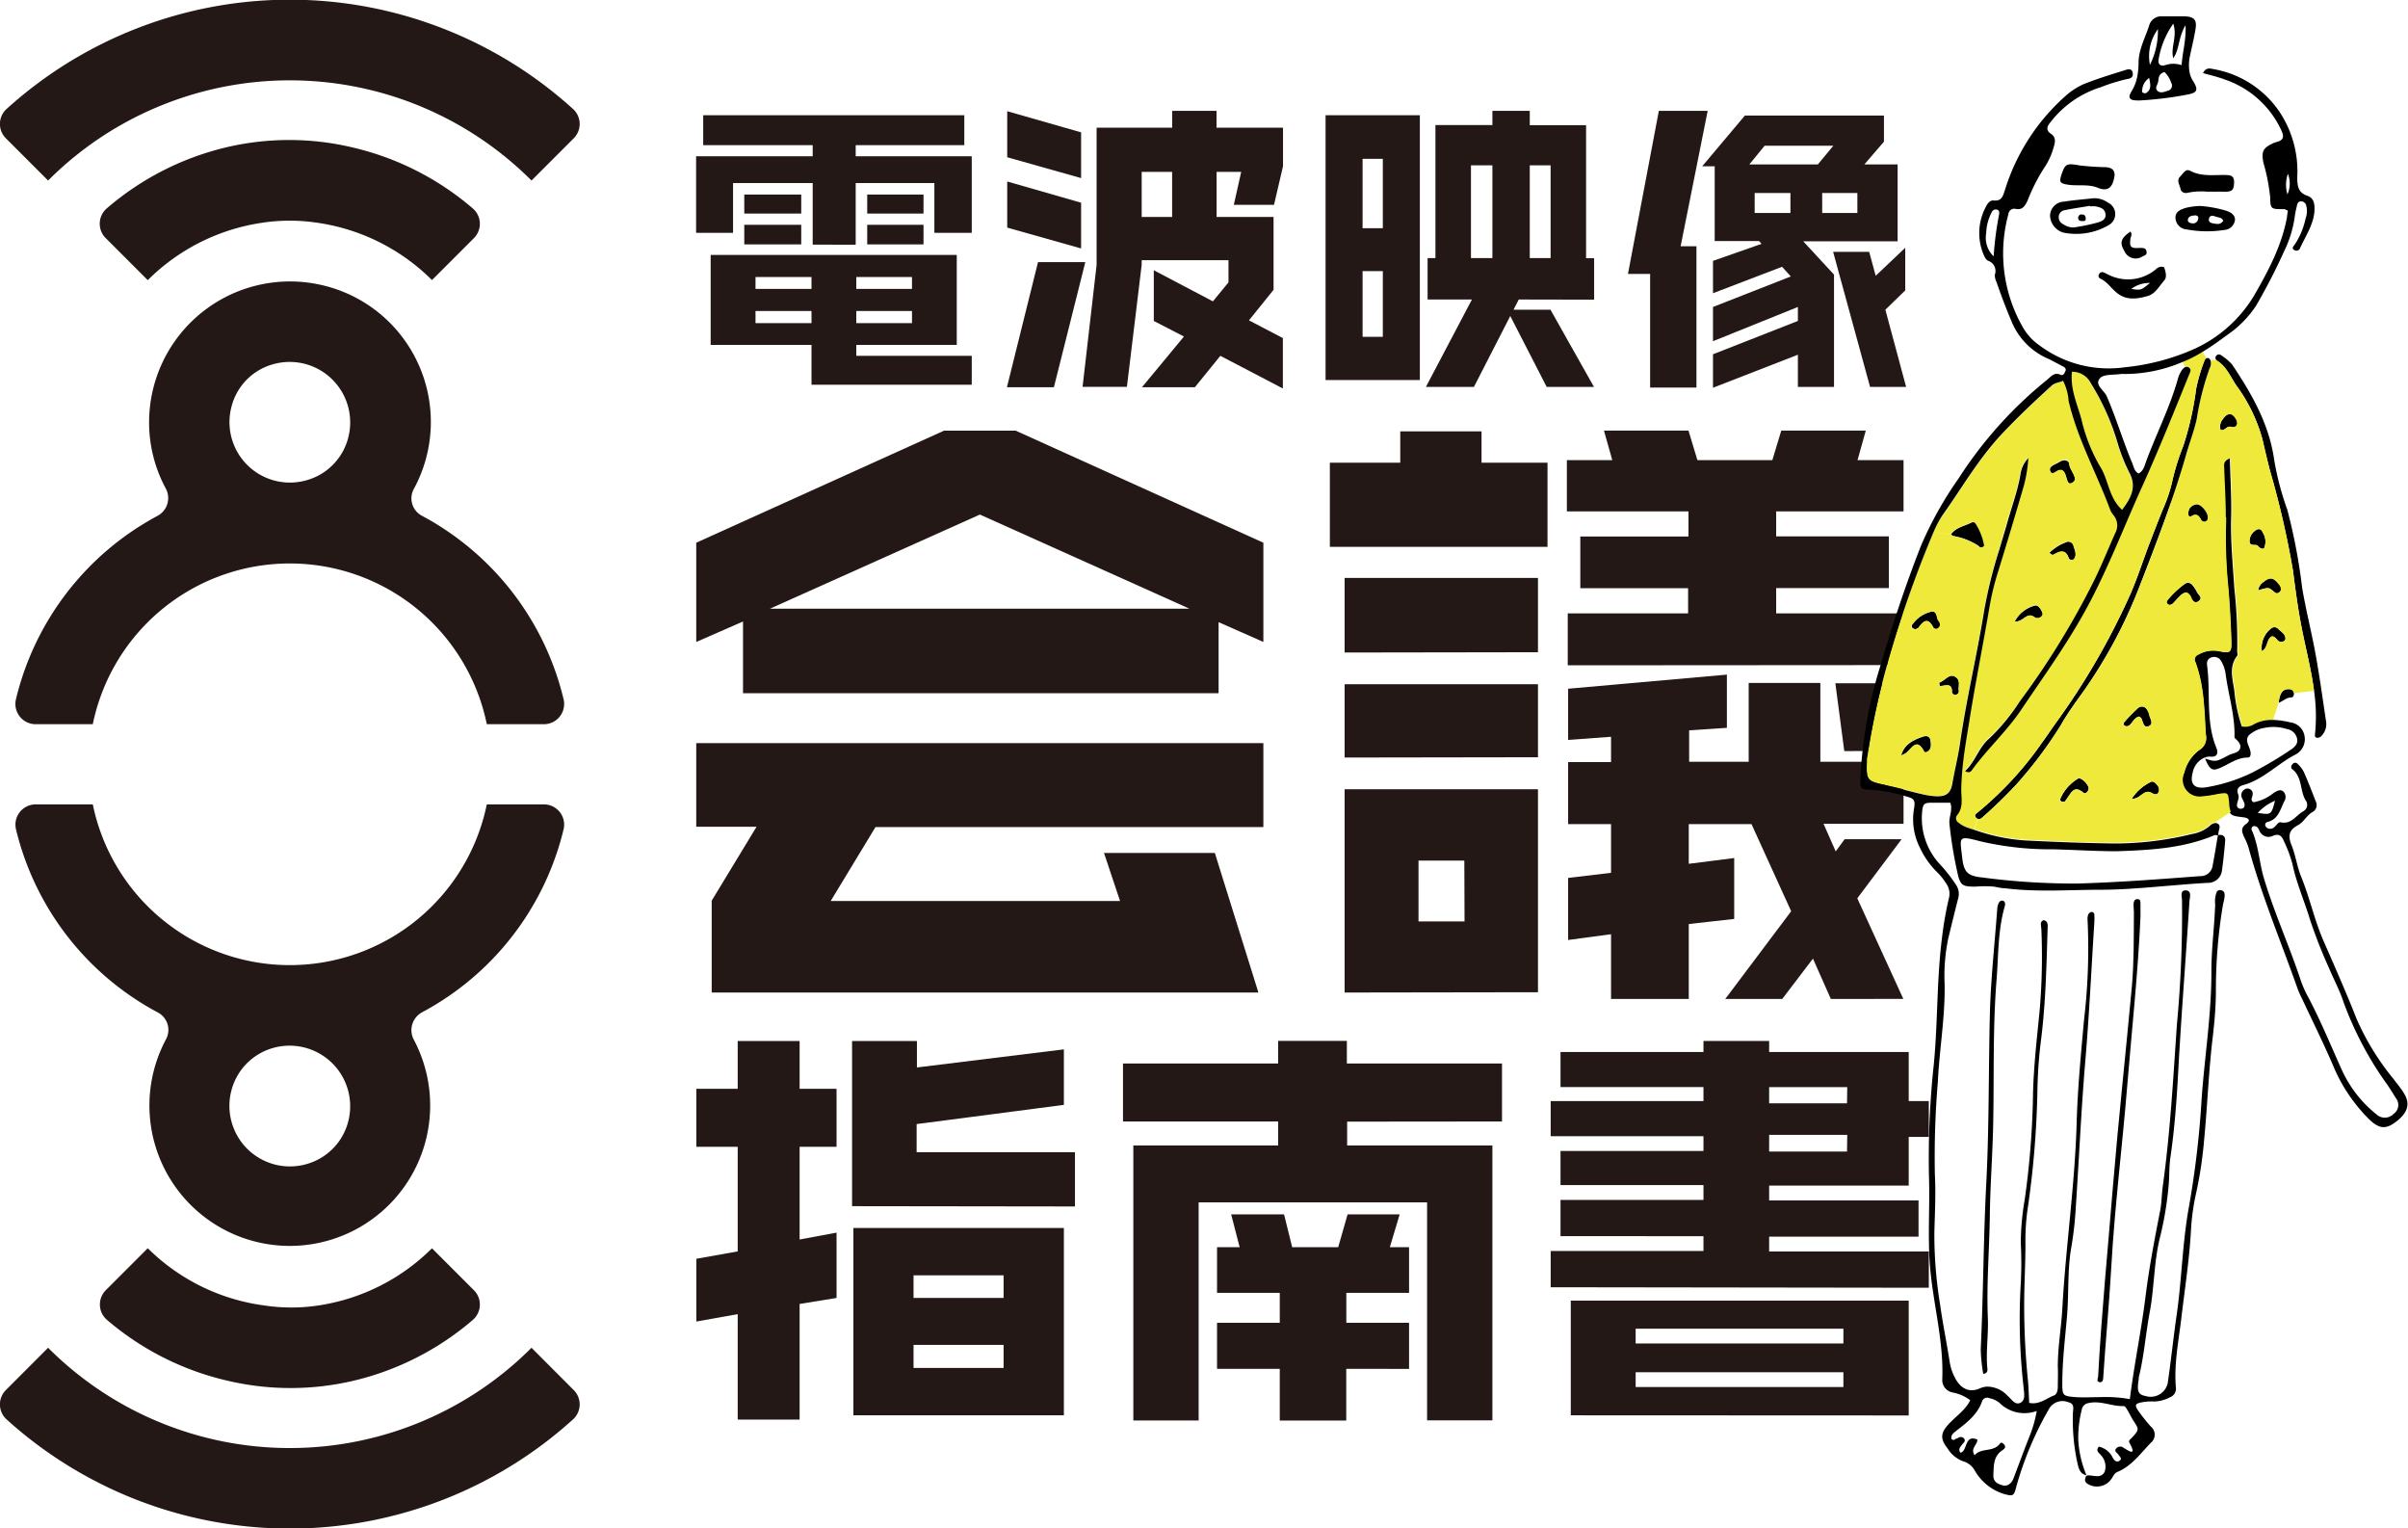 <svg xmlns="http://www.w3.org/2000/svg" viewBox="0 0 325.93 206.82"><defs><style>.cls-1{fill:#231815;}.cls-2{fill:#eee93a;}</style></defs><g id="レイヤー_2" data-name="レイヤー 2"><g id="イラスト"><path class="cls-1" d="M35.31,30.17a24.87,24.87,0,0,1,7.41-.06A27.54,27.54,0,0,1,58.47,37.9l5.69-5.69a2.74,2.74,0,0,0-.16-4A38.23,38.23,0,0,0,47.92,20a37.1,37.1,0,0,0-17.56,0A38.33,38.33,0,0,0,14.45,28.2a2.74,2.74,0,0,0-.16,4L20,37.91A27.55,27.55,0,0,1,35.31,30.17Z"/><path class="cls-1" d="M21.22,14.52a46.25,46.25,0,0,1,50.72,9.91l5.72-5.72a2.74,2.74,0,0,0-.14-4,57.08,57.08,0,0,0-76.59,0,2.74,2.74,0,0,0-.14,4l5.72,5.72A46.1,46.1,0,0,1,21.22,14.52Z"/><path class="cls-1" d="M4.83,98h7.73a27.22,27.22,0,0,1,53.33,0h7.73a2.74,2.74,0,0,0,2.67-3.35A38.23,38.23,0,0,0,57.1,69.79,2.66,2.66,0,0,1,56,66.19a19,19,0,0,0-13.2-27.77A19.07,19.07,0,0,0,20.18,57.15a18.85,18.85,0,0,0,2.23,8.9,2.73,2.73,0,0,1-1.06,3.74A38.26,38.26,0,0,0,2.16,94.62,2.74,2.74,0,0,0,4.83,98ZM37,49.28A8.19,8.19,0,0,1,47.1,59.36,8.05,8.05,0,0,1,41.45,65,8.18,8.18,0,0,1,31.36,54.93,8,8,0,0,1,37,49.28Z"/><path class="cls-1" d="M43.14,176.65a24.54,24.54,0,0,1-7.41,0A27.48,27.48,0,0,1,20,168.91l-5.69,5.69a2.74,2.74,0,0,0,.16,4,38.25,38.25,0,0,0,16.08,8.18,37.23,37.23,0,0,0,17.56,0A38.29,38.29,0,0,0,64,178.61a2.74,2.74,0,0,0,.16-4l-5.69-5.69A27.55,27.55,0,0,1,43.14,176.65Z"/><path class="cls-1" d="M57.23,192.3a46.22,46.22,0,0,1-50.72-9.92L.79,188.11a2.74,2.74,0,0,0,.14,4,57.12,57.12,0,0,0,76.59,0,2.74,2.74,0,0,0,.14-4l-5.72-5.73A46.13,46.13,0,0,1,57.23,192.3Z"/><path class="cls-1" d="M73.62,108.85H65.89a27.22,27.22,0,0,1-53.33,0H4.83a2.74,2.74,0,0,0-2.67,3.35A38.21,38.21,0,0,0,21.35,137a2.67,2.67,0,0,1,1.14,3.6,19,19,0,1,0,33.55.15A2.75,2.75,0,0,1,57.1,137,38.21,38.21,0,0,0,76.29,112.2,2.74,2.74,0,0,0,73.62,108.85ZM41.44,157.54a8.19,8.19,0,0,1-10.09-10.08A8.09,8.09,0,0,1,37,141.8a8.2,8.2,0,0,1,10.1,10.09A8.07,8.07,0,0,1,41.44,157.54Z"/><path class="cls-1" d="M126.47,31.51V24.77H115.82v8.34H110V24.77H99.22v6.74h-5V21.15H110V19.64H95.18V15.59h35.34v4.05h-14.7v1.51h15.71V31.51ZM109.84,52.06V46.67H96.19V34.5H129.5V46.67H115.9v1.48h15.63v3.91Zm-9.1-23.16V26.33h7.71V28.9Zm0,4.17V30.42h7.71v2.65Zm9.1,4.42h-7.58v1.6h7.58Zm0,4.59h-7.58v1.65h7.58Zm13.6-4.59H115.9v1.6h7.54Zm0,4.59H115.9v1.65h7.54ZM117.38,28.9V26.33H125V28.9Zm0,4.17V30.42H125v2.65Z"/><path class="cls-1" d="M142.65,52.4h-6.36l4.21-16.93h6.4Zm-6.32-31.12V15.05l10,2.86V24.1Zm0,9.52V24.56l10,2.87v6.19Zm28.85,17.35-3.45,4.25h-7.16l5.68-6.86-4.08-2.11V36.57l8,4.21,2.11-2.57v-3H154.53v.63l-2,16.51h-6l1.9-16.51V17.28h10.23V15h6v2.28h9V22.5l-1.22,5.22H167l1-4.46h-3.33v6.1h7.71v9.86l-3.33,4.13,4.59,2.4v6.82Zm-6.53-24.89h-4.12v6.1h4.12Z"/><path class="cls-1" d="M179.42,51.43V15.59h12.76V51.43Zm7.75-29.94h-2.74v9.39h2.74Zm0,15.2h-2.74v8.89h2.74Zm18.4,3.84-.71,1.38h5l5.89,10.45h-6.4l-4.93-9.6-4.92,9.6H193l6.23-11.83h-6V34.92h1.06v-18H202V15h5.06v1.94h7.62v18h1.09v5.61ZM202,22.37h-2.9V34.92H202Zm7.88,0h-2.82V34.92h2.82Z"/><path class="cls-1" d="M227.48,33.32h2.14V52.44h-6.27V37.07h-3L224.53,15h6.61Zm16.59-.67,4.17,4.51v15.2h-4.89V48l-11.49,4.47V47.94l11.49-4.51V41.54l-11.49,4.63V41.54l10.53-4.13-1.18-1.31-9.35,3.58V35.3L238.43,33l-.34-.38h-6V22.5h-1.69l5.77-6.86H255v3.53l-2.65,3.08h4.5v10.4Zm-5.22-12.93-2.07,2.53h9.27l2.1-2.53Zm3.49,6.4H237.5v2.7h4.84Zm9.06,0h-4.76v2.7h4.76Zm1.72,26.24-5-18.28H253l.88,3.24,4-3.79V39.3l-2.69,2.61L258,52.36Z"/><path class="cls-1" d="M164.94,84.19v9.62H100.57V84.1l-6.33,2.77V73.44l33.53-15.16h9.71L171,73.44V86.87ZM118.5,111.92l-6.06,10H151.6l-2.17-6.5h15l5.9,18.89h-74V121.88l6.07-10H94.24V100.56H171v11.36Zm14.13-42.29L104.21,82.37H161Z"/><path class="cls-1" d="M180,74V62.61h9.53V58.37h11v4.24h8.93V74Zm2,14.3V78.21h26.17V88.26Zm0,14.21V92.59h26.17v9.88Zm0,31.8V106.8h26.17v27.47Zm16.2-17.85H192v8.23h6.23Zm14-26.43V83h16.29V79.6H213.9v-7h14.64V69.2H212.08V62.27h6.15l-1.13-4h11.44l1.21,4h10.14l1.21-4h11.44l-1.12,4h6.23V69.2H240.41v3.38h15.25v7H240.41V83h17.24v7Zm35.61,45.15-2.42-5.46-4.16,5.46h-7.71l8.92-11.87-5.37-11.79h-8.49v5.37l6.15-.78v8.24l-6.15.69v10.14H218.06v-8.76l-5.81.78v-8.4l5.81-.69v-6.59h-5.81v-8.4h5.81V99.7l-5.81.43V93.2l21.49-1.91v7.2l-5.11.34v4.25h8.06V92.42h9.7v10.66h11.26v8.4H246.82l1.65,3.73,1.21-1.65h7.71l-6,8,6.23,13.61Zm1.82-33.54-1.21-9.18h7.1L257,101.6Z"/><path class="cls-1" d="M108.23,176.45V192.1H99.85V177.83l-5.6,1v-8.49l5.6-1V155.19h-5.6v-7.85h5.6v-6.47h8.38v6.47h5v7.85h-5v12.54l5-.93v8.84Zm7.1-13.23V140.87h8.78v3.58L144,142v7.51l-19.93,2.6v3.81h21.43v7.34Zm.18,28.3V166.17H144v25.35Zm20.33-18.94H123.65v3.06h12.19Zm0,9.41H123.65v3.12h12.19Z"/><path class="cls-1" d="M182.34,151.78V155H202v37.2h-8.84V162.7H162.24v29.52H153.4V155H173v-3.24H152v-7.85h21v-3.06h9.3v3.06h21v7.85Zm-.12,33.45v7h-9v-7h-8.49V179h8.49v-4.05h-8.49v-6.18h3.06l-1.15-4.44h7.16l1.1,4.44h6.23l1.27-4.44h7.05l-1.33,4.44h2.6v6.18h-8.49V179h8.49v6.24Z"/><path class="cls-1" d="M209.89,174.19v-4.91h20.68v-2H211.22v-4.91h19.35v-2H211.22v-4.62h19.35v-2H209.89V149h20.68v-1.9H211.22v-4.74h19.35v-1.5h8.89v1.5h18.89V149h2.72v4.85h-2.72v6.59H239.46v2h20.22v4.91H239.46v2h21.61v4.91Zm2.72,17.33V176h45.74v15.54Zm36.9-11.72H221.39v2h28.12Zm0,5.89H221.39v2h28.12Zm.52-38.58H239.46v2.19H250Zm0,6.46H239.46v2.26H250Z"/><path d="M310.5,93.81c0,.27-.11.56-.38.57-.64,0-1.08.49-1.68.72.13-1.35.57-1.89,1.4-1.84A.62.62,0,0,1,310.5,93.81Z"/><path d="M307.57,79.88c-.54-.41-.57-.38-1.91,0a1.62,1.62,0,0,1,.7-1.12c.84-.68,1.29-.65,2,.16.28.32.71.7.23,1.16S307.89,80.13,307.57,79.88Z"/><path d="M307.52,86.13c-.8.39-.5,1.57-1.37,2A3.34,3.34,0,0,1,307.46,85a.7.7,0,0,1,.89.07c.37.41,1,.7,1,1.33,0,.34-.39.49-.73.45S308.05,86.14,307.52,86.13Z"/><path d="M305.21,71.84c.42-.36.85-.33,1.06.22a2.28,2.28,0,0,1,.17,2.16c-.41.12-.63-.16-.85-.37s-1,.13-1.1-.52A1.69,1.69,0,0,1,305.21,71.84Z"/><path d="M302,57.76c-.66-.17-.82.61-1.43.41a1.5,1.5,0,0,1,.28-1.41c.65-1,1.32-1,1.86.05C303,57.43,302.74,57.93,302,57.76Z"/><path d="M300,48.73a.43.43,0,0,1,0-.62.48.48,0,0,1,.69,0,6.47,6.47,0,0,1,1.47,1.27c2.67,4,5,8.07,5.67,12.93A39.37,39.37,0,0,0,309.6,69a77.33,77.33,0,0,1,2,10.53c.52,3.08,1.3,6.1,1.85,9.17s.95,6,1.41,9.06a2.32,2.32,0,0,1-.76,1.94.78.78,0,0,1-.54.13.29.29,0,0,1-.22-.25.47.47,0,0,1,0-.2,23.88,23.88,0,0,0-.12-5.86c-.39-3-1.16-5.85-1.72-8.78-.49-2.5-.81-5-1.14-7.53a120.83,120.83,0,0,0-3.11-13.51q-.54-2.08-1-4.17a22.14,22.14,0,0,0-3.54-7.33c-.79-1.16-1.32-2.55-2.6-3.36A.27.27,0,0,1,300,48.73Z"/><path d="M300.18,113V113h-.06a0,0,0,0,0,0,0Z"/><path class="cls-2" d="M309.33,86.41c0-.63-.61-.92-1-1.33a.7.7,0,0,0-.89-.07,3.34,3.34,0,0,0-1.31,3.08c.87-.39.57-1.57,1.37-2,.53,0,.62.65,1.08.73S309.33,86.75,309.33,86.41Zm-1-7.47c-.68-.81-1.13-.84-2-.16a1.62,1.62,0,0,0-.7,1.12c1.34-.4,1.37-.43,1.91,0,.32.25.61.57,1,.22S308.61,79.26,308.33,78.94Zm-3.84-5.61c.09.65.79.21,1.1.52s.44.49.85.37a2.28,2.28,0,0,0-.17-2.16c-.21-.55-.64-.58-1.06-.22A1.69,1.69,0,0,0,304.49,73.33Zm-1.8-16.52c-.54-1-1.21-1-1.86-.05a1.5,1.5,0,0,0-.28,1.41c.61.2.77-.58,1.43-.41S303,57.43,302.69,56.81ZM298.83,70c0-.67-.86-1.74-1.45-1.75a1.25,1.25,0,0,0-1.11.75l-2.47-.88c.78-2.25,1.52-4.52,2.17-6.82.45-1.56,1-3.08,1.39-4.68a37.47,37.47,0,0,1,1.73-6.8,1.43,1.43,0,0,0,.13-1.09l.8,0a.27.27,0,0,0,.08.07c1.28.81,1.81,2.2,2.6,3.36a22.14,22.14,0,0,1,3.54,7.33q.48,2.09,1,4.17a120.83,120.83,0,0,1,3.11,13.51c.33,2.51.65,5,1.14,7.53.56,2.93,1.33,5.83,1.72,8.78l-2.73.33a.62.62,0,0,0-.66-.55c-.83-.05-1.27.49-1.4,1.84l-.76,2.35a5.21,5.21,0,0,0-2.4.54,2.24,2.24,0,0,1-1.73.34,21.25,21.25,0,0,1-1-4.75c-.2-1.59-.81-3.29.38-4.81.08-.11,0-.38,0-.57a66.43,66.43,0,0,0-.39-8.58c-.2-3.19-.52-6.36-.43-9.56.07-2.58-.11-5.16-.17-8-1,.4-.78,1-.76,1.46.08,2.16.23,4.32.21,6.48Z"/><path d="M298.77,25.94a8.75,8.75,0,0,0-2.53.12c-.48.15-1,0-1.09-.48s-.59-1.14-.09-1.65.77-1.15,1.4-.81c1.47.77,3,.55,4.54.56.79,0,1.44,0,1.39,1.06s-.29,1.23-1.5,1.2C300.31,25.92,299.73,25.94,298.77,25.94Z"/><path d="M305.6,110c1.82.28,1.82.28,2.33-1.64A6.45,6.45,0,0,0,305.6,110Zm.22,2.4c-.15-.27-.24-.62-.75-.61a.38.38,0,0,0-.29.53c.89,2,1,4.17,1.56,6.23,1.36,4.62,3.33,9,4.89,13.56a15.56,15.56,0,0,0,.94,2.35c1.8,3.32,3.22,6.82,4.77,10.25a16.41,16.41,0,0,0,4.75,6.11,1.64,1.64,0,0,0,2.29-.09,1.46,1.46,0,0,0,.34-2.09c-.38-.6-.75-1.21-1.15-1.8a46.19,46.19,0,0,1-6-11.33c-.5-1.53-1.3-3-1.92-4.48a69.75,69.75,0,0,1-2.56-6.51c-.76-2.54-1.86-5-2.4-7.6a17.87,17.87,0,0,0-1.16-3.1c-.26-.65-.63-1.08-1.47-.72A1.33,1.33,0,0,1,305.82,112.42Zm-7.38-9.9a2.73,2.73,0,0,0-1.64,2c-.43,1.57.16,2.26,1.74,2.05a22.74,22.74,0,0,0,6.3-2,49.53,49.53,0,0,0,5.19-3.08c.55-.35,1.09-.85.87-1.59a1.68,1.68,0,0,0-1.38-1.23,6,6,0,0,0-3.07-.14,4,4,0,0,0-2.07,1c-.53.64,0,1.35.18,2,.12.38.13,1-.3,1-1.55,0-2.67,1-4,1.5-.87.34-1.24,0-1.79-1.36,1.43.46,1.44.47,3.2-.46.51-.28,1.23-.27,1.5-.83s-.22-1.06-.66-1.46c-.1-.09-.06-.36-.06-.55,0-2.81-.87-5.5-1.22-8.26a4.82,4.82,0,0,0-.59-1.64,1.08,1.08,0,0,0-1.36-.47c-.51.18-.6.6-.54,1.1.49,3.7-.23,7.53,1.26,11.14.18.44.33,1.3-.88,1.16A1.53,1.53,0,0,0,298.44,102.52Zm-2.81,2a5.38,5.38,0,0,1,2-3,1.89,1.89,0,0,0,.9-2.11c-.2-3.31-.22-6.64-1.41-9.81a.7.7,0,0,1,.4-1,4,4,0,0,1,2.81-.47c1.53.32,1.71.19,1.66-1.39-.09-2.68-.23-5.34-.49-8a67.9,67.9,0,0,1-.23-8.19c0-.18,0-.37,0-.56,0-2.16-.13-4.32-.21-6.48,0-.49-.23-1.06.76-1.46.06,2.79.24,5.37.17,8-.09,3.2.23,6.37.43,9.56a66.43,66.43,0,0,1,.39,8.58c0,.19.11.46,0,.57-1.19,1.52-.58,3.22-.38,4.81a21.25,21.25,0,0,0,1,4.75,2.24,2.24,0,0,0,1.73-.34,5.21,5.21,0,0,1,2.4-.54,10.72,10.72,0,0,1,2.37.32,2.24,2.24,0,0,1,2,1.88,2.34,2.34,0,0,1-1.22,2.48c-2.42,1.24-4.34,3.37-7.05,4.13-.66.18-1,.55-.71,1.28.18.47-.11.89-.16,1.33a.48.48,0,0,0,.57.59c.4,0,.52-.37.42-.73a4.88,4.88,0,0,0-.32-.7.91.91,0,0,1,.37-1.19.69.69,0,0,1,.74,0c.41.25.38.64.27,1-.06.23-.23.49.18.75a6,6,0,0,0,2.7-1.24c.45-.27.93-.62,1.4-.15a1.1,1.1,0,0,1,.06,1.28c-.54,1.09-.81,2.41-2.23,2.77a.4.4,0,0,0-.3.59.69.69,0,0,0,.66.34c.7,0,.91-1,1.42-.87,1.44.28,2-.91,3-1.48a1,1,0,0,0,.45-1.34c-.94-1.34-.47-3.28-1.93-4.39-.22-.17-.14-.48.07-.69a.44.44,0,0,1,.68,0,4.27,4.27,0,0,1,.83,1.08c.57,1.3,1.09,2.63,1.62,4a1.07,1.07,0,0,1-.38,1.39c-.84.43-1.18,1.34-2,1.79-1.21.66-1.45,1.37-.9,2.74s.75,2.92,1.31,4.29c1.15,2.82,1.78,5.82,3,8.62,1.54,3.52,3.08,7,4.5,10.6a34.69,34.69,0,0,0,5,8.13c.46.63,1,1.24,1.38,1.89.87,1.37.6,2.54-.83,3.71s-2.33,1.24-3.7,0a22.28,22.28,0,0,1-5.09-7.55c-1.29-3-2.74-5.9-4.11-8.84a15.22,15.22,0,0,1-.64-1.43c-2.25-6.37-4.88-12.62-6.66-19.16a9.45,9.45,0,0,0-.61-1.43c-.26-.62-.47-1.15.28-1.7s.29-.84-.41-.92c-1.12-.13-1.55-.21-1.77-.64a3.92,3.92,0,0,1-.22-1.26c-.13-1.37-.15-1.38-1.54-1.16a15.66,15.66,0,0,1-2.13.32A2.27,2.27,0,0,1,295.63,104.57Z"/><path d="M297.9,70.36c-.34-.6-.63-.9-1.32-.48-.26.17-.45-.08-.43-.39a1.21,1.21,0,0,1,.12-.47,1.25,1.25,0,0,1,1.11-.75c.59,0,1.45,1.08,1.45,1.75a.54.54,0,0,1,0,.22A.48.48,0,0,1,297.9,70.36Z"/><path d="M299,29.56c-.15.51.3.64.67.69s.87.2,1.26-.38c-.22-.48-.66-.42-1-.55S299.14,29.06,299,29.56Zm-1.87-.42c-.42.06-.94.05-1,.65,0,.29.3.4.55.43a.71.71,0,0,0,.85-.59C297.61,29.34,297.45,29.16,297.12,29.14ZM296,31.05a1.63,1.63,0,0,1-1.54-1.51c-.06-.94.73-1.19,1.39-1.41a9.35,9.35,0,0,1,1.91-.26,16.28,16.28,0,0,1,3.48.62c.61.18,1.32.56,1.27,1.29a1.55,1.55,0,0,1-1.48,1.34A14.9,14.9,0,0,1,296,31.05Z"/><path d="M293.34,81.25A12.39,12.39,0,0,1,295.73,79a.75.75,0,0,1,1,.16,5,5,0,0,1,.65,1c.19.35.77.7.25,1.15s-.91,0-1.16-.5c-.46-.88-1-.59-1.5-.07-.32.31-.61.66-.94,1a1.35,1.35,0,0,1-.47.18C293.23,81.73,293.17,81.51,293.34,81.25Z"/><path d="M291.24,107.3c-1.08-.61-1.47.85-2.71.8a6.43,6.43,0,0,1,2.46-2.22c.38-.29.73,0,1,.35a.86.86,0,0,1,.14,1.06C291.88,107.6,291.55,107.48,291.24,107.3Z"/><path d="M292.18,8c-.14.72.25,1,.88.82a3.4,3.4,0,0,1,2.23,0c.11-1.8.63-3.36.53-5.41-1,1.65-.8,3.25-1.66,4.47-.4-1.48.58-2.87,0-4.68A11.73,11.73,0,0,0,292.18,8ZM292,12.27c.44.43,1,.13,1.46,0a.72.72,0,0,0,.41-1.09,3.5,3.5,0,0,0-.9-1.43c-.77.21-.78.77-.85,1.26S291.62,11.87,292,12.27Zm-1-3.49a10.25,10.25,0,0,0,1.08-4.84A6.19,6.19,0,0,0,291,8.78Zm-.1,1.77a2.14,2.14,0,0,0-.95,1.91c0,.07.38.21.49.15C291.28,12.13,291.05,11.34,290.9,10.55Zm-2.51,2a5.92,5.92,0,0,0,.9-2.22,9.83,9.83,0,0,0,.17-1.81c0-1.81.9-3.39,1.43-5.05a1.7,1.7,0,0,1,1.76-1.26c1.05,0,2.1,0,3.13,0,1.28.09,1.59.51,1.38,1.79s-.51,2.41-.75,3.62a5.42,5.42,0,0,0,0,2.37,3.53,3.53,0,0,0,.44,1c.77,1.22.52,1.58-.84,1.82a48.49,48.49,0,0,1-6.14.77,4.67,4.67,0,0,1-.84,0C288.38,13.56,288,13.24,288.39,12.6Z"/><path class="cls-2" d="M281.74,56.79c-.57-2.11-1.55-4.14-1.29-6.48A2.8,2.8,0,0,1,283,51.85,32.69,32.69,0,0,1,286.59,60a24.26,24.26,0,0,0,1.59,4c1,1.95.25,3.44-1,5-1.81-1.65-1.8-4.08-3-5.9A22.64,22.64,0,0,1,281.74,56.79Z"/><path d="M287.56,34c-.7-1.15-.52-1.75.81-2.67.25.42.07.65,0,.9-.16,1.21,0,1.4,1.29,1.32.44,0,.79,0,.88.47s-.23.54-.55.68A1.65,1.65,0,0,1,287.56,34Z"/><path d="M287.52,97.73a23.1,23.1,0,0,1,1.89-1.94.78.78,0,0,1,1.19.22,2,2,0,0,1,.31.71c.1.52.65,1.26-.08,1.54s-.75-.63-1-1.08a.78.78,0,0,0-.3-.22c-.69.16-.88.9-1.41,1.25a.59.59,0,0,1-.52,0A.31.31,0,0,1,287.52,97.73Z"/><path d="M291,38.29a4,4,0,0,0-2.52.81C289.8,39.29,289.8,39.28,291,38.29Zm-4.42,1.38c-.82-.63-1.36-1.56-2.35-2a.37.37,0,0,1-.14-.5.47.47,0,0,1,.61-.32c.24.08.46.23.7.33a5.87,5.87,0,0,0,6.52-.84,1,1,0,0,1,1-.18c.2.59.43,1.35,0,1.81-.67.76-1.2,1.8-2.23,2.09C289.28,40.45,287.87,40.68,286.57,39.67Z"/><path d="M287.93,146.9c-.67,8.24-1.71,16.44-2.17,24.7-.28,4.93-.76,9.85-1.08,14.79,0,.29-.06.65-.39.65h-.12c-.47-.11-.2-.51-.18-.79.46-8.58,1.31-17.13,2-25.69.75-9,1.73-18,2.56-27,.3-3.37.26-6.77.28-10.15,0-.32-.06-.65-.05-1s.08-.7.47-.74h.09c.41,0,.37.41.38.68,0,.58,0,1.16,0,1.75C289.38,131.73,288.55,139.31,287.93,146.9Z"/><path d="M282.42,199.8l0,.07-.08,0s0,0,0,0Z"/><path d="M284,25.43c-1.32-.55-2.71-.24-4.05-.43-1.11-.17-1.26-.35-.94-1.32.53-1.57.71-1.6,2.51-1.29a33.9,33.9,0,0,0,3.5.23c.75.05,1.24.35,1.19,1.16C286,25.23,285.41,26,284,25.43Z"/><path d="M281.78,29.91c-.25,0-.5-.1-.49-.41a.46.46,0,0,1,.28-.46.7.7,0,0,1,.33,0c.28,0,.41.23.41.56s-.18.29-.35.32Z"/><path d="M278.87,108.08a6,6,0,0,1,2.39-2.72c.38-.23,1.37.69,1.45,1.3,0,.42-.41.86-.73.6-1.23-1.05-1.62,0-2.17.74a4.1,4.1,0,0,1-.35.47.49.49,0,0,1-.36,0A.3.3,0,0,1,278.87,108.08Z"/><path d="M277.41,74.81a6,6,0,0,1,2.16-1.39.74.74,0,0,1,1.1.44c.15.6.53,1.25.05,1.84a.47.47,0,0,1-.68-.12c-.41-1.25-1.16-1-2-.54C277.86,75.14,277.65,75.08,277.41,74.81Z"/><path d="M279.27,30.34a2.37,2.37,0,0,0,1.46.44c.45-.08.91-.15,1.36-.24.62-.12,1.22-.26,1.83-.43s1.18-.45,1.06-1.18-.71-.87-1.31-1a4,4,0,0,0-.77,0s0-.06,0-.08l-1.47.24c-.65.11-1.3.21-1.95.35a.93.93,0,0,0-.82,1A1,1,0,0,0,279.27,30.34Zm6.14.13a8.74,8.74,0,0,1-6.15,1,2.51,2.51,0,0,1-1.78-2.25,1.94,1.94,0,0,1,1.84-1.93c1.33-.21,2.69-.31,4-.46a3.13,3.13,0,0,1,2,.59A1.71,1.71,0,0,1,285.41,30.47Z"/><path d="M278.9,63.62c-.5-.06-1.13.93-1.41.1-.23-.67.77-.87,1.26-1.2s1.27-.39,1.35.39,1.41,2,.35,2.49c-.87.43-.55-1.39-1.36-1.75Z"/><path d="M272.7,84.1A4.29,4.29,0,0,1,275.27,82c.49-.22.82.21,1.06.63.13.23.26.48.09.71a.73.73,0,0,1-1,.21C274.32,82.71,273.87,84.23,272.7,84.1Z"/><path d="M269.06,178.33c.1,2.35-.3,4.69-.05,7,0,.3-.11.5-.57.59a21.51,21.51,0,0,1-.34-3.37c.35-7.41.36-14.85.74-22.25.4-7.62.31-15.23.49-22.85.11-4.82.65-9.61,1-14.42a2.7,2.7,0,0,1,.1-.58c.11-.32.3-.66.67-.56s.32.53.23.82c-.92,3.23-.83,6.58-1.09,9.88-.54,6.69-.31,13.41-.47,20.12-.1,3.91-.39,7.81-.44,11.72C269.27,169.08,268.87,173.7,269.06,178.33Z"/><path d="M268.36,110.58c-.21.2-.44.33-.68.23a.53.53,0,0,1-.17-.12c-.4-.36,0-.6.2-.77a46.42,46.42,0,0,0,8.7-9.44c.58-.78,1.12-1.6,1.68-2.4a97.24,97.24,0,0,0,10.35-17.86c.89-2.09,1.6-4.26,2.4-6.4.63-1.63,1.26-3.28,1.92-4.91A20,20,0,0,0,294,65.23a31.17,31.17,0,0,1,1.5-4.84,42.62,42.62,0,0,0,1.76-7.79,23.66,23.66,0,0,1,1.1-3.74.59.59,0,0,1,.3-.39.57.57,0,0,1,.3,0,.82.82,0,0,1,.24.3,1.43,1.43,0,0,1-.13,1.09,37.47,37.47,0,0,0-1.73,6.8c-.35,1.6-.94,3.12-1.39,4.68-.65,2.3-1.39,4.57-2.17,6.82-1.29,3.7-2.7,7.36-4.12,11a65.84,65.84,0,0,1-7.92,14.76c-1,1.37-2,2.77-2.82,4.23a57.24,57.24,0,0,1-6,8A63.25,63.25,0,0,1,268.36,110.58Z"/><path d="M264.06,72.33c.72-1,1.81-1.11,2.7-1.58.26-.14.61-.11.71.08a8.28,8.28,0,0,1,1.14,2.81.48.48,0,0,1,0,.22.49.49,0,0,1-.67.14c-.06,0-.09-.09-.14-.14a9,9,0,0,0-3.39-1.32C264.34,72.55,264.29,72.48,264.06,72.33Z"/><path class="cls-2" d="M288.53,108.1c1.24.05,1.63-1.41,2.71-.8.31.18.64.3.86,0a.86.86,0,0,0-.14-1.06c-.24-.34-.59-.64-1-.35A6.43,6.43,0,0,0,288.53,108.1Zm-.94-9.87a.59.59,0,0,0,.52,0c.53-.35.72-1.09,1.41-1.25a.78.78,0,0,1,.3.22c.26.45.23,1.39,1,1.08s.18-1,.08-1.54a2,2,0,0,0-.31-.71.78.78,0,0,0-1.19-.22,23.1,23.1,0,0,0-1.89,1.94A.31.31,0,0,0,287.59,98.23ZM279.81,108c.55-.71.94-1.79,2.17-.74.32.26.69-.18.73-.6-.08-.61-1.07-1.53-1.45-1.3a6,6,0,0,0-2.39,2.72.3.3,0,0,0,.23.43.49.49,0,0,0,.36,0A4.1,4.1,0,0,0,279.81,108Zm-12.13,2.81c.24.1.47,0,.68-.23a63.25,63.25,0,0,0,4.62-4.49,57.24,57.24,0,0,0,6-8c.86-1.46,1.83-2.86,2.82-4.23a65.84,65.84,0,0,0,7.92-14.76c1.42-3.65,2.83-7.31,4.12-11l2.47.88a1.21,1.21,0,0,0-.12.47c0,.31.17.56.43.39.69-.42,1-.12,1.32.48a.48.48,0,0,0,.89-.12.54.54,0,0,0,0-.22l2.49,0c0,.19,0,.38,0,.56a67.9,67.9,0,0,0,.23,8.19c.26,2.66.4,5.32.49,8,.05,1.58-.13,1.71-1.66,1.39a4,4,0,0,0-2.81.47.7.7,0,0,0-.4,1c1.19,3.17,1.21,6.5,1.41,9.81a1.89,1.89,0,0,1-.9,2.11,5.38,5.38,0,0,0-2,3,2.27,2.27,0,0,0,2.37,3.25,15.66,15.66,0,0,0,2.13-.32c1.39-.22,1.41-.21,1.54,1.16a3.92,3.92,0,0,0,.22,1.26l-2.08,1.4a1.21,1.21,0,0,0-.76.38,5,5,0,0,1-2.46,1.12,43.82,43.82,0,0,1-10.45,1.27c-4,0-8.06-.21-12.09-.41a25.73,25.73,0,0,1-6.83-1.42Zm30-29.52c.52-.45-.06-.8-.25-1.15a5,5,0,0,0-.65-1,.75.75,0,0,0-1-.16,12.39,12.39,0,0,0-2.39,2.24c-.17.26-.11.48.26.62a1.35,1.35,0,0,0,.47-.18c.33-.31.62-.66.94-1,.52-.52,1-.81,1.5.07C296.76,81.26,297.06,81.79,297.67,81.29Z"/><path class="cls-2" d="M264.81,110.27c.92-1.07.58-2.32.59-3.53,0-.85.07-1.68.14-2.53l.4,0c.5.29.73.12.88-.07,2.09-2.9,4.78-5.33,6.78-8.32,2.76-4.11,5.66-8.12,8.11-12.43C285,77.7,287.26,71.54,290,65.57c2.22-4.85,4.15-9.83,6.19-14.76.17-.4.57-.92,0-1.2a.45.45,0,0,0-.5,0l-.28-.68.34-.13a18.74,18.74,0,0,0,2.35-1.23l.56.9a.59.59,0,0,0-.3.39,23.66,23.66,0,0,0-1.1,3.74,42.62,42.62,0,0,1-1.76,7.79,31.17,31.17,0,0,0-1.5,4.84,20,20,0,0,1-1.26,3.68c-.66,1.63-1.29,3.28-1.92,4.91-.8,2.14-1.51,4.31-2.4,6.4a97.24,97.24,0,0,1-10.35,17.86c-.56.8-1.1,1.62-1.68,2.4a46.42,46.42,0,0,1-8.7,9.44c-.22.17-.6.41-.2.77a.53.53,0,0,0,.17.12l-.46,1.45c-.39-.12-.77-.24-1.15-.38a3.73,3.73,0,0,1-1-.58A.7.7,0,0,1,264.81,110.27Z"/><path class="cls-2" d="M278,75c.86-.5,1.61-.71,2,.54a.47.47,0,0,0,.68.12c.48-.59.1-1.24-.05-1.84a.74.74,0,0,0-1.1-.44,6,6,0,0,0-2.16,1.39C277.65,75.08,277.86,75.14,278,75Zm-.53-11.32c.28.83.91-.16,1.41-.1l.19,0c.81.36.49,2.18,1.36,1.75,1.06-.53-.28-1.61-.35-2.49s-.79-.76-1.35-.39S277.26,63.05,277.49,63.72ZM272.7,84.1c1.17.13,1.62-1.39,2.68-.59a.73.73,0,0,0,1-.21c.17-.23,0-.48-.09-.71-.24-.42-.57-.85-1.06-.63A4.29,4.29,0,0,0,272.7,84.1Zm-3.47,15.73c-1.47,1.24-1.89,3.14-3.29,4.42l-.4,0c.22-2.33.66-4.65,1-7,.81-5.07,1.83-10.12,2.69-15.19a35.07,35.07,0,0,1,1.1-4.55c1.16-3.73,2.27-7.47,3.37-11.22a18.59,18.59,0,0,0,.78-4.35,4,4,0,0,0-1.07,2.27c-.4,2.26-1.2,4.4-1.81,6.59-.35,1.22-.72,2.42-1.08,3.64l-2-.58a.48.48,0,0,0,0-.22,8.28,8.28,0,0,0-1.14-2.81c-.1-.19-.45-.22-.71-.08-.89.47-2,.59-2.7,1.58l-2.35-.3A13.41,13.41,0,0,1,263,69.7c2.63-3.71,4.87-7.65,8.05-11,2.15-2.28,4.4-4.4,6.71-6.5.44-.41,1-.4,1.53-.65a7,7,0,0,1,.75,2.71c1.19,5.12,3.75,9.7,5.57,14.58a2.81,2.81,0,0,0,.47.85,2.17,2.17,0,0,1,.24,2.54c-.92,2.08-1.78,4.18-2.77,6.24a108.77,108.77,0,0,1-10.16,16.43A27,27,0,0,1,269.23,99.83Z"/><path d="M262.47,92.41c.16-.1.33-.18.49-.29.54-.32,1-1,1.73-.51s.38,1.17.43,1.8a.49.49,0,0,1-.35.6.45.45,0,0,1-.57-.38c.05-1.32-.94-.78-1.63-.8C262.53,92.69,262.5,92.55,262.47,92.41Z"/><path d="M261.68,84.9c-.66-1.34-1.29-.94-1.95,0-.1.14-.33.19-.47.26a1.35,1.35,0,0,1-.38-.18.33.33,0,0,1,0-.5,4.35,4.35,0,0,1,2.52-1.71c.87-.21.65.79,1,1.19s.41.72,0,1A.45.45,0,0,1,261.68,84.9Z"/><path d="M260.47,101.77c-1.13-2.21-1.82-.14-2.68.27l-.48.22c.45-1.58,1.7-2.14,3-2.58.54-.17.92,0,1,.58s.15,1.18-.5,1.52C260.73,101.83,260.49,101.83,260.47,101.77Z"/><path class="cls-2" d="M264.69,91.61c-.69-.44-1.19.19-1.73.51-.16.11-.33.19-.49.29,0,.14.06.28.1.42.69,0,1.68-.52,1.63.8a.45.45,0,0,0,.57.38.49.49,0,0,0,.35-.6C265.07,92.78,265.33,92,264.69,91.61Zm-5-6.72c.66-.93,1.29-1.33,1.95,0a.45.45,0,0,0,.69.09c.4-.32.24-.73,0-1s-.11-1.4-1-1.19a4.35,4.35,0,0,0-2.52,1.71.33.33,0,0,0,0,.5,1.35,1.35,0,0,0,.38.18C259.4,85.08,259.63,85,259.73,84.89Zm-4.2,4.73a152,152,0,0,1,5.84-16.78c.11-.26.22-.54.34-.81l2.35.3c.23.15.28.22.33.21a9,9,0,0,1,3.39,1.32c.05,0,.08.11.14.14a.49.49,0,0,0,.67-.14l2,.58a65,65,0,0,0-2,8.06c-1,6.1-2.44,12.12-3.31,18.25-.25,1.74-.68,3.45-1,5.18-.24,1.42-.88,1.86-2.33,1.78a11.46,11.46,0,0,1-1.92-.31c-1.52-.35-3-.79-4.55-1.11-2.83-.6-2.86-.61-2.75-3.52,0-.25.09-.51.11-.77A103.17,103.17,0,0,1,255.53,89.62ZM257.79,102c.86-.41,1.55-2.48,2.68-.27,0,.06.26.06.35,0,.65-.34.55-1,.5-1.52s-.44-.75-1-.58c-1.33.44-2.58,1-3,2.58Z"/><path d="M309.61,26.3a3.54,3.54,0,0,0,.06-2.78A4.57,4.57,0,0,0,309.61,26.3Zm-29.16,24c-.26,2.34.72,4.37,1.29,6.48a22.64,22.64,0,0,0,2.49,6.31c1.18,1.82,1.17,4.25,3,5.9,1.22-1.6,2-3.09,1-5a24.26,24.26,0,0,1-1.59-4A32.69,32.69,0,0,0,283,51.85,2.8,2.8,0,0,0,280.45,50.31Zm-10.6-15.62a43.6,43.6,0,0,1,.72-5.6c.06-.26.06-.57-.18-.68a.6.6,0,0,0-.81.33,6.46,6.46,0,0,0-.74,2.81A3.47,3.47,0,0,0,269.85,34.69Zm-5,160c.36-.24.74-.35,1,0s-.11.57-.29.82-.57.59-.21,1.08c1-.19.5-2.55,2.3-1.77,0,.72-1,1.18-.38,2.11.9-1.07,2.6-.34,3.47-1.63.09-.13.37,0,.5.15.31.36.1.6-.19.79-1.22.8-1.18,2-1.24,3.29-.06,1,.55,1.27,1.23,1.47s1.23-.26,1.49-.93c.72-1.88,1.41-3.77,2.15-5.65a16.47,16.47,0,0,0,1-3.48,4.79,4.79,0,0,1-5.05-1.1,3.25,3.25,0,0,0-1.41-.64.7.7,0,0,0-.94.44c-.63,1.81-2.08,2.89-3.51,4-.37.29-.73.56-.64,1.08C264.41,195,264.63,194.77,264.83,194.64Zm-9.38-88.35c1.52.32,3,.76,4.55,1.11a11.46,11.46,0,0,0,1.92.31c1.45.08,2.09-.36,2.33-1.78.3-1.73.73-3.44,1-5.18.87-6.13,2.33-12.15,3.31-18.25a65,65,0,0,1,2-8.06c.36-1.22.73-2.42,1.08-3.64.61-2.19,1.41-4.33,1.81-6.59a4,4,0,0,1,1.07-2.27,18.59,18.59,0,0,1-.78,4.35c-1.1,3.75-2.21,7.49-3.37,11.22a35.07,35.07,0,0,0-1.1,4.55c-.86,5.07-1.88,10.12-2.69,15.19-.36,2.31-.8,4.63-1,7-.07.85-.13,1.68-.14,2.53,0,1.21.33,2.46-.59,3.53a.7.7,0,0,0,.26,1,3.73,3.73,0,0,0,1,.58c.38.14.76.26,1.15.38a25.73,25.73,0,0,0,6.83,1.42c4,.2,8.06.36,12.09.41a43.82,43.82,0,0,0,10.45-1.27,5,5,0,0,0,2.46-1.12,1.21,1.21,0,0,1,.76-.38.59.59,0,0,1,.31.09c.41.24.21.68.12,1.06a4.35,4.35,0,0,0-.06.52h-.05a0,0,0,0,1,0,0c-.18,0-.37-.09-.5,0-4.23,1.77-8.71,2-13.19,2.15-2.85,0-5.71-.19-8.57-.26a42,42,0,0,1-9.87-1.08c-3.13-.83-2.77-.58-2.48,2.14.23,2.06.72,2.55,2.8,2.76a94.91,94.91,0,0,0,12.84.81c5.53-.16,11-.58,16.54-1a1.66,1.66,0,0,0,1.74-1.49c.25-1.32.46-2.65.69-4h.06V113c.63-.11,1,.2.93.83-.11,1.3-.24,2.6-.42,3.89a1.9,1.9,0,0,1-2,1.75c-1,.06-1.93.12-2.91.2l-2.93.24c-1.2.1-2.39.21-3.59.28-1.59.13-3.19.2-4.78.21-4.4,0-8.79.35-13.16-.2-.49,0-1-.13-1.47-.22a15.36,15.36,0,0,0-2.54,0c-1.15,0-1.7-.07-2-.59a3.45,3.45,0,0,1-.38-1.06,57.38,57.38,0,0,1-1.14-6.9c-.08-.9.48-1.85.12-2.8-.91,0-1.8,0-2.69,0-.73,0-1,.16-1.09.94a9.15,9.15,0,0,0,2.23,7.23,20.93,20.93,0,0,1,2.3,2.9,2.18,2.18,0,0,1,.34,1.77c-.47,1.83-.92,3.67-1.36,5.49a24.6,24.6,0,0,0-.5,6.23c.08,4.44-.71,8.83-.92,13.25a121.21,121.21,0,0,0-.4,12.5c.14,2.59,0,5.21-.07,7.81a58.58,58.58,0,0,0,.77,9.73c.36,2.59.89,5.14,1.29,7.72a6.89,6.89,0,0,0,.72,2.22c.73,1.43,1.87,2.09,3.33,1.48a3,3,0,0,1,.94-.26,3.78,3.78,0,0,1,2.86,1.24c.54.44,1,1.33,1.75.94s.46-1.4.41-2.16a81.16,81.16,0,0,1-.37-14,52.7,52.7,0,0,0,0-5.48,35.52,35.52,0,0,1,.53-5.84,113.22,113.22,0,0,0,1.13-14.6c.11-3.71.54-7.4.9-11.09a85.59,85.59,0,0,0,.23-10.74c0-.33-.09-.66-.07-1a.56.56,0,0,1,.36-.39.61.61,0,0,1,.44.26,1,1,0,0,1,.12.57c-.16,5.07-.25,10.14-.88,15.2a63.2,63.2,0,0,0-.51,7,126.22,126.22,0,0,1-1.37,16.36,30.44,30.44,0,0,0-.25,4.48c0,2.29-.12,4.56-.16,6.84a101.58,101.58,0,0,0,.47,11.3c.12,1.1.14,2.2.2,3.31,1.36.28,2.29-.6,3.34-1,.44-.17.52-.71.53-1.19,0-.91.05-1.82,0-2.73,0-2.62.46-5.19.61-7.79.46-8.39,1.7-16.72,1.94-25.13.13-4.67.58-9.35,1-14a82,82,0,0,0,.48-13.47,1.9,1.9,0,0,1,.08-.76.68.68,0,0,1,.43-.36.36.36,0,0,1,.4.33,9.14,9.14,0,0,1,0,1.17c-.4,6.23-.69,12.48-1.22,18.69-.57,6.76-.86,13.54-1.32,20.3a47.43,47.43,0,0,1-.59,5c-.52,3-.3,6.12-.56,9.16s-.63,6-.64,9c0,1.78,0,1.85,1.79,2,1.12.07,2.24,0,3.35,0a18.89,18.89,0,0,1,4,.27c.61-4.82,1.56-9.32,2.12-13.86.49-3.94,1.24-7.83,2-11.73.2-1.09.19-2.2.35-3.3,1-7.23,1.4-14.52,1.9-21.79a159.75,159.75,0,0,0,.69-16.8c0-.48-.31-1.36.48-1.36h.07c.81.05.49,1,.46,1.47-.49,7.66-1.1,15.33-1.52,23-.21,3.91-.49,7.79-1.06,11.67-.19,1.28-.12,2.61-.25,3.9a45.48,45.48,0,0,1-1.12,6.75c-.87,3.36-.79,6.85-1.42,10.24-.56,2.94-.76,5.95-1.49,8.87a1.06,1.06,0,0,0,0,.19c-.28,1.68-.1,2.14.92,2.33a2.36,2.36,0,0,0,3-1.75c.45-3.1.77-6.21,1.22-9.3.69-4.84.77-9.76,1.65-14.55A127.42,127.42,0,0,0,298,148.66c.41-5.77,1.35-11.5,1.32-17.32,0-3,.42-6,.51-9a3.36,3.36,0,0,1,.23-1.68.51.51,0,0,1,.53-.2c.88.12.42,1.3.29,2a69.11,69.11,0,0,0-.95,11.48c0,2.09-.17,4.16-.41,6.24-.57,4.65-.73,9.35-1.18,14a55.37,55.37,0,0,1-1.06,7.14,30.65,30.65,0,0,0-.73,5.22c-.22,4-.85,8-1.32,12-.37,3.08-1,6.17-.71,9.31a1.23,1.23,0,0,1-.81,1.23,4.7,4.7,0,0,1-2.25.57,6.79,6.79,0,0,0-1.55.11c-.92.17-1,.4-.5,1.13a23.12,23.12,0,0,0,1.7,2.14,1.42,1.42,0,0,1,0,2.22c-1.39,1.44-2.57,3.12-4.5,3.93-.47.19-.59.65-.86,1a2.38,2.38,0,0,1-3.13.65c-.54-.3-.44-.68-.25-1.11l.08,0,0-.07.35,0c.76.06,1.67.39,2.09-.53a2.27,2.27,0,0,0-.5-2.18c-.22-.33-.81-.56-.31-1.18a2.72,2.72,0,0,1,1.88,1.49c.19.35.52.71.93.41s0-.56-.16-.82-.59-.41-.33-.79a.72.72,0,0,1,1-.16c1.17.77,1.69.92.81-.69-.14-.24.13-.42.32-.62,1.07-1.15,1-1.15.19-2.4-.28-.43-.48-.92-.76-1.35-.12-.21-.33-.56-.49-.56-1.61.07-3.16-.79-4.8-.4a1.07,1.07,0,0,0-.9.9,15.27,15.27,0,0,0-.47,4.05,14.18,14.18,0,0,0,1.11,4.81h0s0,0,0,0c-1-.19-1.1-1.15-1.28-1.9a27.65,27.65,0,0,1-.56-6.42c0-.59.33-1.35-.64-1.57a2.09,2.09,0,0,0-2.54.83,45.38,45.38,0,0,0-4.52,10.76c-.27,1.14-.48,1.14-1.57.85a6.88,6.88,0,0,1-4-3.17,2.62,2.62,0,0,0-1.44-1.22,4.1,4.1,0,0,1-2.23-1.76c-1-1.26-1-2.06.05-3.23s2.3-1.92,3-3.32a5.75,5.75,0,0,0-2.44-1.06,1.71,1.71,0,0,1-1.35-1.71c.23-5.39-1.34-10.58-1.7-15.9-.24-3.66,0-7.3-.08-10.93a118.74,118.74,0,0,1,.63-15.79c.56-5.72.39-11.47,1.11-17.16a48.39,48.39,0,0,1,.94-5.38,2.37,2.37,0,0,0-.37-2,8.38,8.38,0,0,0-1.35-1.65,11.39,11.39,0,0,1-2.19-3.16,8.51,8.51,0,0,1-.78-5.49c.12-.86,0-1.17-.81-1.39a20.53,20.53,0,0,0-5.16-1c-1.32,0-1.36-.2-1.32-1.53a60.74,60.74,0,0,1,2.74-15.34c1.62-5.5,3.4-10.92,5.51-16.26a50.28,50.28,0,0,1,5.05-9,56,56,0,0,1,11.95-13.32c.54-.44,1-1.1,1.84-.69.38.18.55-.25.67-.53s-.08-.47-.33-.6c-.64-.33-1.27-.68-1.91-1a9.33,9.33,0,0,1-5.07-5.12c-.73-1.73-1.4-3.47-2-5.24A2.39,2.39,0,0,1,270,37.2a1.47,1.47,0,0,0-.89-1.91c-.26-.09-.46-.46-.58-.74a7.48,7.48,0,0,1,.19-6.42c.23-.48.56-1.05,1.1-1,1.19.12,1.29-.67,1.57-1.47A28.12,28.12,0,0,1,279.56,13,9.4,9.4,0,0,1,282,11.4c1.87-.75,3.81-1.34,5.73-1.94.35-.12.83-.19.93.37a.92.92,0,0,1,0,.41.67.67,0,0,1-.58.42,24.32,24.32,0,0,0-3.73,1.14,13.77,13.77,0,0,0-6.9,4.85c-.45.56-.48,1.05.16,1.46s.6,1.06.39,1.71a9.52,9.52,0,0,1-1.38,3,24.61,24.61,0,0,0-2.19,4.35c-.35.68-.66,1.28-1.59,1.1a.8.8,0,0,0-1,.72,20.09,20.09,0,0,0,1.86,15.12A7.5,7.5,0,0,0,276,46.7a15.61,15.61,0,0,0,11.59,3A30.46,30.46,0,0,0,297,47.22a18.25,18.25,0,0,0,8.15-7.31c1.91-3.33,3.72-6.73,4.41-10.58,0-.26.08-.51.11-.82-.19-.07-.35-.21-.51-.21-1.71,0-1.87.05-1.88-1.55a26.3,26.3,0,0,0-.93-4.77c-.27-1.48-.06-1.93,1.28-2.58a5.85,5.85,0,0,1,.74-.25c.75-.27.75-.74.47-1.39a13,13,0,0,0-7.71-7c-.94-.36-1.93-.58-2.94-.87.37-.79.94-.63,1.4-.54a13.6,13.6,0,0,1,9.05,5.94A14.53,14.53,0,0,1,310.94,24c0,1.15.12,2.07,1.34,2.48.85.28,1,1,1,1.73,0,2-1.2,3.68-2,5.45a.5.5,0,0,1-.69.2c-.47-.21-.19-.52,0-.75a10.35,10.35,0,0,0,1.49-3.58,2.84,2.84,0,0,0,.07-1.73.71.71,0,0,0-.72-.55c-.32,0-.45.24-.51.48-.12.51-.24,1-.31,1.54a15.45,15.45,0,0,1-1.41,4.65,80.78,80.78,0,0,1-3.84,7.46,14.39,14.39,0,0,1-3.79,3.87c-1.13.83-2.25,1.64-3.44,2.36a18.74,18.74,0,0,1-2.35,1.23l-.34.13a20,20,0,0,1-7.8,1.64,4,4,0,0,0-.59,0c-1,.15-2.25,0-2.79.55-.85.88.54,1.65.89,2.46,1.31,3,2.21,6.11,3.48,9.11.19.46.24,1,.82,1.35.7-.35.83-1.1,1.07-1.74,1.38-3.71,3.2-7.26,4.27-11.1a3.58,3.58,0,0,1,.38-.9,1.65,1.65,0,0,1,.55-.64.45.45,0,0,1,.5,0c.54.28.14.8,0,1.2-2,4.93-4,9.91-6.19,14.76-2.73,6-5,12.13-8.28,17.86-2.45,4.31-5.35,8.32-8.11,12.43-2,3-4.69,5.42-6.78,8.32-.15.19-.38.36-.88.07,1.4-1.28,1.82-3.18,3.29-4.42a27,27,0,0,0,4.11-5A108.77,108.77,0,0,0,283.5,78.45c1-2.06,1.85-4.16,2.77-6.24a2.17,2.17,0,0,0-.24-2.54,2.81,2.81,0,0,1-.47-.85c-1.82-4.88-4.38-9.46-5.57-14.58a7,7,0,0,0-.75-2.71c-.49.25-1.09.24-1.53.65-2.31,2.1-4.56,4.22-6.71,6.5-3.18,3.37-5.42,7.31-8.05,11A13.41,13.41,0,0,0,261.71,72c-.12.27-.23.55-.34.81a152,152,0,0,0-5.84,16.78A103.17,103.17,0,0,0,252.81,102c0,.26-.1.52-.11.77C252.59,105.68,252.62,105.69,255.45,106.29Z"/></g></g></svg>